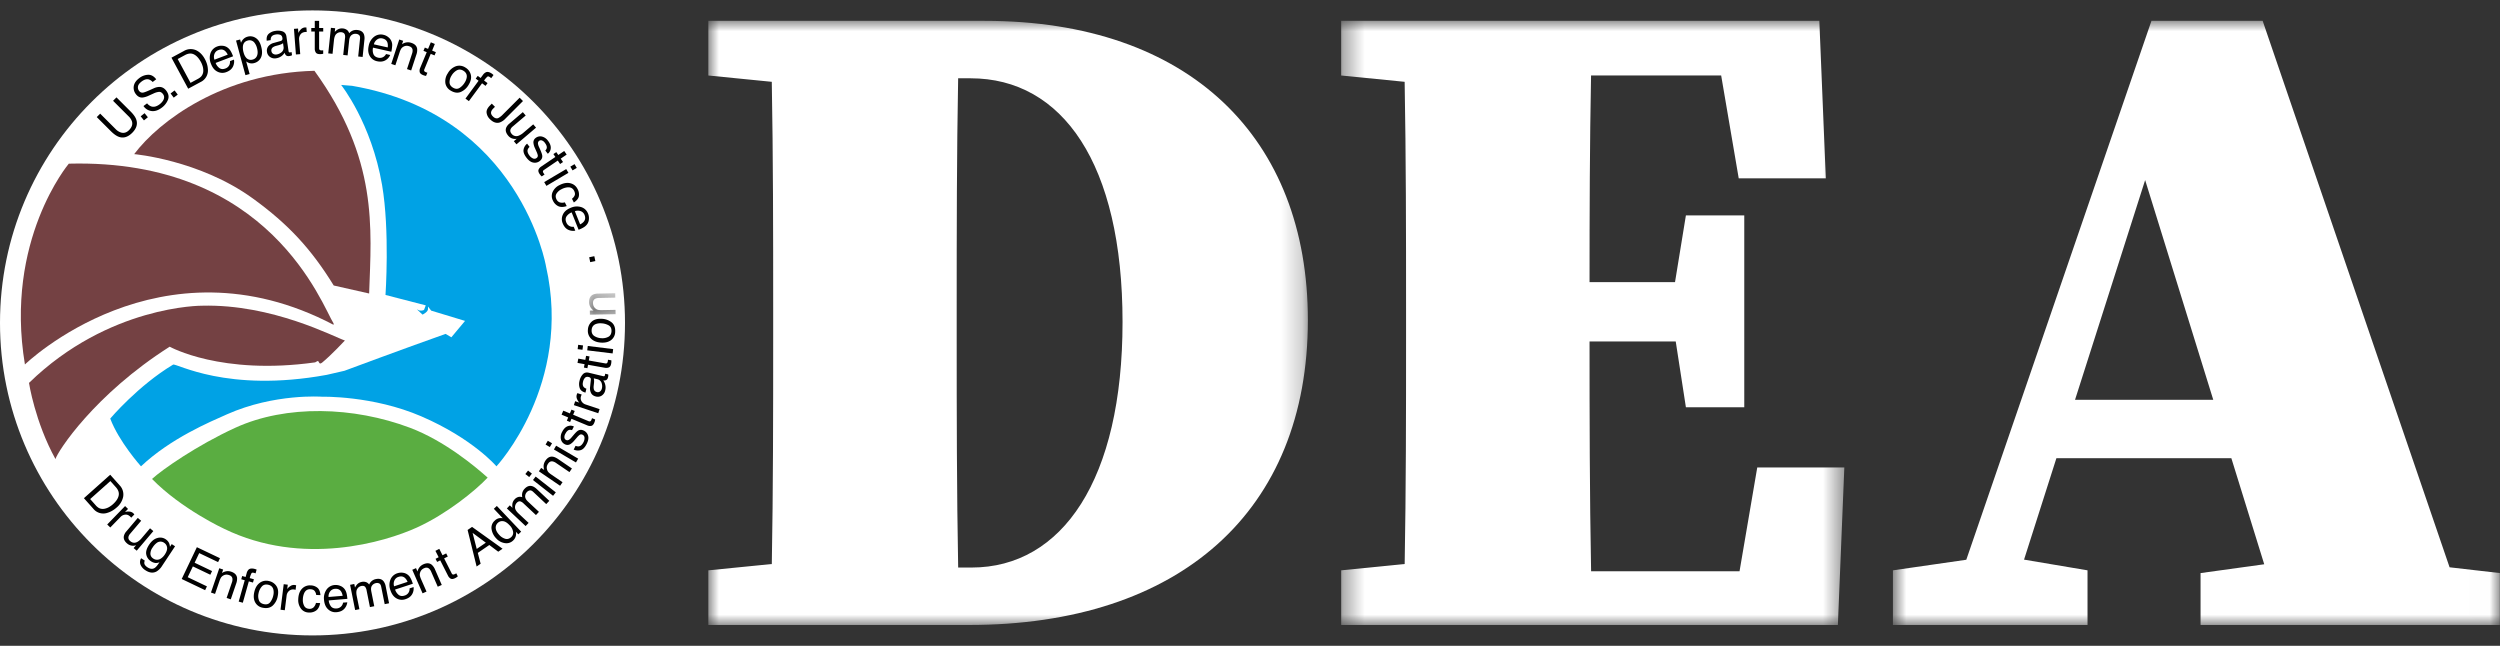 <svg width="120" height="31" xmlns="http://www.w3.org/2000/svg" xmlns:xlink="http://www.w3.org/1999/xlink"><rect width="100%" height="100%" fill="#333333" stroke="none"/><defs><path id="a" d="M.276.673H1.55v1.03H.276z"/><path id="c" d="M0 0h28.778v29H0z"/><path id="e" d="M.377 0h24.15v29H.378z"/><path id="g" d="M.86 0h29.134v29H.86z"/></defs><g fill="none" fill-rule="evenodd"><g transform="translate(-1)"><circle fill="#FFF" cx="16" cy="15.5" r="15"/><path d="M5.329 13.242C6.405 7.18 12.192 3.137 18.256 4.214c6.062 1.076 10.104 6.863 9.028 12.925-1.076 6.064-6.863 10.106-12.927 9.03-6.062-1.076-10.104-6.865-9.028-12.927" fill="#FFF"/><path d="M5.81 5.456l.74.74a.615.615 0 00.265.167c.136.038.262 0 .377-.115.138-.139.185-.28.141-.424a.628.628 0 00-.166-.246l-.74-.74.164-.164.672.672c.148.147.241.28.28.4.072.217.006.427-.197.63-.202.202-.412.268-.63.196-.119-.04-.252-.133-.399-.28l-.672-.672.164-.164zm2.25-.496a.475.475 0 00.193.146c.126.044.263.011.411-.102a.666.666 0 00.157-.167c.075-.117.076-.225.001-.323-.056-.073-.118-.108-.186-.105a.798.798 0 00-.272.081l-.208.094a.991.991 0 01-.313.098c-.125.007-.23-.045-.316-.157a.495.495 0 01-.106-.39c.023-.14.108-.267.257-.38a.736.736 0 01.428-.166c.148-.005.28.067.392.217l-.17.13a.427.427 0 00-.183-.122c-.106-.03-.224.004-.352.102-.102.08-.159.157-.17.237a.274.274 0 00.053.21c.051.065.113.093.191.082.05-.006.147-.043.293-.107l.214-.096a.686.686 0 01.27-.07c.13-.002.241.058.333.177.113.15.143.296.085.441a.882.882 0 01-.295.377c-.163.125-.323.18-.48.165a.554.554 0 01-.4-.242l.173-.13zm2.438-1.173a.616.616 0 00.152-.11.41.41 0 00.107-.254.715.715 0 00-.04-.276.93.93 0 00-.07-.165c-.1-.184-.211-.308-.338-.371-.127-.064-.27-.053-.43.033l-.35.189.617 1.144.352-.19zM9.23 2.769l.596-.321a.635.635 0 01.588-.036c.17.079.31.219.42.424.086.159.134.317.143.476a.614.614 0 01-.35.626l-.594.32-.803-1.49zm2.7-.145a.523.523 0 00-.131-.181c-.088-.073-.194-.086-.316-.039a.307.307 0 00-.187.18.388.388 0 00-.002.281l.636-.241zm-.242-.426a.461.461 0 01.231.083.536.536 0 01.155.174c.031.049.07.131.114.247l-.838.319a.53.53 0 00.189.251c.079.051.17.057.279.016a.327.327 0 00.202-.192.385.385 0 00.019-.162l.19-.073a.445.445 0 01.005.161.585.585 0 01-.047.164.473.473 0 01-.172.198.687.687 0 01-.152.077.51.51 0 01-.421-.019c-.14-.066-.245-.194-.316-.381a.716.716 0 01-.022-.509.529.529 0 01.326-.322.55.55 0 01.258-.032zm1.649.479c.04-.095.04-.22-.002-.376a.663.663 0 00-.108-.233.295.295 0 00-.34-.12c-.14.038-.215.133-.228.286a.833.833 0 00.035.293c.025.092.06.167.105.223a.295.295 0 00.336.107.293.293 0 00.202-.18zm-1.007-.73l.196-.052.043.158a.498.498 0 01.098-.161.442.442 0 01.22-.132.463.463 0 01.387.062c.123.077.209.212.26.404.073.26.054.463-.051.61a.493.493 0 01-.274.189.434.434 0 01-.242.003.56.56 0 01-.151-.082l.166.607-.201.055-.451-1.66zm1.784.639a.242.242 0 00.161.029.454.454 0 00.202-.081.282.282 0 00.132-.296l-.023-.165a.42.42 0 01-.091.054 1.094 1.094 0 01-.113.04l-.122.033a.49.49 0 00-.161.07.184.184 0 00-.071.185c.01.06.038.103.086.13zm.353-.617c.045-.013.075-.037.085-.072a.18.18 0 00.002-.082c-.01-.07-.042-.117-.096-.142a.424.424 0 00-.221-.017c-.106.016-.179.056-.215.12a.291.291 0 00-.028.15l-.192.029c-.017-.152.017-.264.102-.337a.599.599 0 01.314-.135.675.675 0 01.361.03c.097.043.153.122.17.238l.101.703c.004.022.01.038.021.05.012.01.03.015.058.01a.21.21 0 00.031-.005l.036-.01.021.152a.374.374 0 01-.138.04c-.071.01-.126-.007-.165-.052a.286.286 0 01-.052-.108.566.566 0 01-.409.267.386.386 0 01-.292-.064.344.344 0 01-.145-.242.339.339 0 01.068-.278.51.51 0 01.262-.155l.321-.09zm.643-.584l.196-.015.017.213a.481.481 0 01.106-.16.31.31 0 01.21-.106h.02l.048.001.016.218c-.012-.002-.023-.002-.034-.002a.41.41 0 00-.034.001c-.104.01-.182.048-.233.12a.366.366 0 00-.066.237l.055.707-.207.016-.094-1.23zm1-.385h.208v.345h.197v.169h-.197v.805c0 .043.015.072.044.087a.178.178 0 00.08.012h.032l.04-.004v.165a.43.43 0 01-.073.015.74.74 0 01-.084.004c-.097 0-.162-.025-.196-.074a.328.328 0 01-.052-.193v-.817h-.167v-.17h.167V1zm.774.335l.204.02-.018.175a.703.703 0 01.146-.118.406.406 0 01.239-.046.375.375 0 01.229.097c.03.03.056.075.079.13a.441.441 0 01.177-.128c.065-.025.136-.033.213-.025.165.017.27.088.318.214a.583.583 0 01.02.264l-.085.816-.213-.022.088-.852c.009-.082-.005-.14-.043-.175a.24.24 0 00-.145-.061.295.295 0 00-.217.059c-.064.048-.103.135-.116.262l-.075.714-.21-.022.085-.801a.41.41 0 00-.011-.185c-.026-.061-.081-.095-.167-.105a.305.305 0 00-.222.069c-.07.054-.113.159-.13.318l-.068.65-.206-.021.128-1.227zm2.726.941a.531.531 0 00-.01-.223c-.034-.11-.115-.179-.244-.208a.306.306 0 00-.254.05.393.393 0 00-.156.233l.663.148zm.032-.489a.474.474 0 01.181.427 1.57 1.57 0 01-.04.27l-.877-.197a.53.53 0 00.02.314c.037.086.112.142.224.167a.325.325 0 00.273-.049.359.359 0 00.107-.125l.2.045a.539.539 0 01-.214.247.485.485 0 01-.255.071.692.692 0 01-.168-.019.516.516 0 01-.342-.248c-.079-.132-.097-.296-.053-.493a.712.712 0 01.262-.435.523.523 0 01.45-.09.549.549 0 01.232.115zm.522.109l.187.062-.054.166a.486.486 0 01.446-.067c.167.054.26.149.28.285a.646.646 0 01-.04.288l-.247.752-.2-.066.242-.74a.427.427 0 00.026-.182c-.012-.084-.063-.142-.156-.172a.41.41 0 00-.12-.024.323.323 0 00-.174.05.303.303 0 00-.102.099.798.798 0 00-.073.172l-.202.614-.197-.065.384-1.172zm1.516.134l.192.08-.13.318.18.076-.064.155-.183-.074-.306.743c-.017.04-.014.072.006.097a.182.182 0 00.072.042.285.285 0 00.029.012l.039.01-.064.154a.54.54 0 01-.154-.043c-.088-.036-.14-.084-.152-.143a.338.338 0 01.024-.198l.314-.755-.157-.064.066-.157.155.064.133-.317zm1.381 2.189a.782.782 0 00.245-.256.632.632 0 00.1-.268c.01-.127-.045-.228-.166-.301-.107-.066-.21-.072-.309-.02a.68.68 0 00-.256.254.591.591 0 00-.097.325c.003.104.056.188.162.253.117.07.224.075.321.013m.537-.633c.038.148.004.309-.103.484a.809.809 0 01-.38.345c-.15.06-.31.038-.484-.067a.51.51 0 01-.253-.356.681.681 0 01.115-.472.74.74 0 01.391-.341.524.524 0 01.455.063.548.548 0 01.26.344m.735-.122c.08-.028.177-.001.288.08a.189.189 0 01.03.026l.037.03-.112.153a.49.49 0 00-.036-.031l-.021-.016c-.051-.038-.091-.048-.122-.03a1.006 1.006 0 00-.163.19l.167.123-.096.132-.167-.123-.632.856-.165-.121.63-.857-.137-.102.097-.132.138.102.115-.155a.37.37 0 01.149-.125M7.753 5.583l.187-.15.158.195-.188.151zm1.435-1.097l.192-.145.152.2-.193.146zM25.264 5.69a.697.697 0 01-.28.19c-.157.047-.314-.007-.47-.163a.514.514 0 01-.157-.303c-.015-.112.04-.23.164-.354l.085-.086.152.153-.085.085c-.065.065-.099.13-.103.19-.004.062.025.124.087.185.086.087.171.114.257.082a.849.849 0 00.232-.182l.797-.797.16.16-.839.84zm.97-.146l-.625.53a.348.348 0 00-.098.122c-.033.076-.017.151.045.225a.286.286 0 00.334.094.794.794 0 00.244-.153l.461-.393.135.158-.94.8-.126-.15.14-.116a.42.42 0 01-.412-.15c-.11-.133-.143-.26-.094-.384a.536.536 0 01.16-.2l.638-.544.138.161zm.186 1.508a.304.304 0 00-.093.139c-.02.082.01.176.09.28a.427.427 0 00.166.134.166.166 0 00.178-.024c.042-.031.059-.075.053-.13a.925.925 0 00-.064-.178l-.07-.158a.77.77 0 01-.073-.24.26.26 0 01.1-.25.356.356 0 01.304-.071.51.51 0 01.295.207c.115.149.154.29.119.423a.358.358 0 01-.131.196l-.12-.155a.23.23 0 00.07-.117c.013-.073-.016-.156-.09-.251a.298.298 0 00-.146-.117.139.139 0 00-.132.023c-.042.033-.06.08-.052.143a.516.516 0 00.044.14l.059.13c.063.144.098.246.102.307.008.096-.034.179-.124.248a.375.375 0 01-.302.073c-.116-.018-.225-.096-.33-.232-.114-.148-.161-.277-.142-.39a.471.471 0 01.17-.286l.12.156zm1.663.195l.117.173-.285.194.11.163-.14.095-.111-.165-.666.453c-.036.024-.051.052-.046.085a.167.167 0 00.034.073l.018.027a.547.547 0 00.026.03l-.136.093a.45.45 0 01-.054-.053c-.016-.02-.034-.042-.051-.066-.054-.081-.07-.15-.048-.205a.323.323 0 01.13-.151l.676-.458-.094-.14.14-.093.095.138.285-.193zm.495.631l.107.181-.202.12-.107-.18.202-.12zm-.4.237l.107.181-1.057.626-.107-.182 1.058-.625zm.607 1.307c-.021.108-.102.207-.24.297l-.091-.179a.384.384 0 00.13-.16c.026-.062.016-.137-.027-.223-.06-.118-.16-.173-.3-.166a.769.769 0 00-.301.09.58.58 0 00-.243.211c-.052.085-.052.177-.001.277a.27.27 0 00.162.147.43.43 0 00.238-.004l.09.18c-.155.053-.288.055-.397.008a.538.538 0 01-.261-.265.474.474 0 01-.016-.424.674.674 0 01.329-.327c.194-.098.367-.127.523-.087.155.04.269.131.343.276a.537.537 0 01.062.35m.061 1.347a.532.532 0 00.178-.134c.072-.09.084-.195.034-.318a.31.31 0 00-.183-.182.395.395 0 00-.282.003l.253.63zm.422-.25a.469.469 0 01-.079.234.552.552 0 01-.17.157 1.431 1.431 0 01-.246.117l-.334-.833a.529.529 0 00-.247.194c-.05.08-.055.173-.012.279a.326.326 0 00.358.216l.076.188a.553.553 0 01-.326-.037.472.472 0 01-.2-.168.716.716 0 01-.08-.15.51.51 0 01.012-.421c.064-.14.189-.248.377-.322a.712.712 0 01.508-.031c.153.053.262.16.326.32a.564.564 0 01.037.258zM5.594 24.254a.61.61 0 00.143.124c.08.045.17.06.27.044a.718.718 0 00.26-.103c.055-.035.103-.07.143-.106.159-.14.252-.277.284-.416.032-.138-.01-.274-.131-.41l-.265-.296-.97.864.266.299zm.696-1.467l.45.505a.635.635 0 01.17.565.914.914 0 01-.314.506c-.135.12-.277.203-.43.249a.614.614 0 01-.69-.196l-.448-.503 1.262-1.126zm.715 1.504l.14.138-.148.152a.468.468 0 01.19-.026c.088.001.16.031.219.088l.013.014.03.036-.152.157a.317.317 0 00-.021-.027l-.023-.025c-.075-.072-.156-.105-.243-.095a.35.35 0 00-.222.108l-.494.508-.148-.143.859-.885zm.771.706l-.53.625a.359.359 0 00-.077.136c-.02.08.006.151.081.215.107.09.222.103.344.038a.778.778 0 00.216-.191l.392-.462.158.134-.798.941-.149-.126.12-.138a.432.432 0 01-.153.027.435.435 0 01-.278-.109c-.132-.111-.183-.233-.155-.362a.521.521 0 01.125-.226l.542-.64.162.138zm1.244 1.285a.306.306 0 00-.139-.226.296.296 0 00-.362.007.792.792 0 00-.193.216.507.507 0 00-.106.312c.007.09.05.163.13.215a.32.32 0 00.371.005.65.65 0 00.19-.194c.085-.128.121-.239.11-.335m.101-.199a.601.601 0 01.035.163l.086-.129.16.105-.62.936a.808.808 0 01-.264.27c-.163.092-.345.073-.543-.058a.596.596 0 01-.229-.259.345.345 0 01.028-.316l.176.116a.232.232 0 00-.022.14c.014.063.062.123.146.178.132.087.25.098.351.032.061-.04.137-.13.23-.274a.4.4 0 01-.203.035.493.493 0 01-.218-.089.492.492 0 01-.213-.312c-.03-.134.015-.293.135-.475.114-.172.245-.279.393-.32a.462.462 0 01.4.057c.081.053.137.12.172.2m1.328.182l1.108.528-.089.188-.907-.433-.22.463.837.4-.084.176-.838-.4-.247.518.922.44-.086.183-1.124-.537zm1.075 1.01l.187.063-.057.166a.545.545 0 01.225-.086.502.502 0 01.222.025c.165.057.258.153.277.29a.657.657 0 01-.045.286l-.257.75-.199-.069.251-.736a.4.4 0 00.028-.183c-.01-.084-.06-.143-.153-.174a.396.396 0 00-.119-.025.313.313 0 00-.174.047.321.321 0 00-.105.098.882.882 0 00-.075.171l-.209.61-.196-.066.4-1.167zm1.411.062c.066-.055.165-.063.3-.026l.037.012.045.016-.05.182-.046-.015-.026-.008c-.062-.017-.103-.013-.123.016a.9.9 0 00-.085.235l.2.056-.046.157-.199-.056-.288 1.025-.198-.055.29-1.024-.167-.047.044-.157.166.046.051-.186a.373.373 0 01.095-.171m1.036 1.567a.794.794 0 00.146-.324.616.616 0 00.003-.286c-.033-.123-.117-.2-.255-.228-.123-.025-.223.003-.297.085a.683.683 0 00-.158.325.588.588 0 00.018.34c.037.096.117.157.237.183.133.028.236-.003.306-.095m.295-.776c.085.127.106.29.063.491a.798.798 0 01-.242.452c-.121.107-.28.14-.477.1a.509.509 0 01-.359-.252c-.074-.133-.09-.294-.05-.483.043-.203.127-.353.255-.452a.525.525 0 01.45-.094.558.558 0 01.36.238m.351-.087l.195.024-.026.212a.434.434 0 01.137-.135.298.298 0 01.246-.058l.046.01-.028.218a.202.202 0 00-.033-.009c-.01-.003-.02-.004-.033-.006a.299.299 0 00-.252.07.353.353 0 00-.112.22l-.088.704-.205-.025.153-1.225zm1.617.171c.085.07.133.188.146.354l-.203-.007a.37.37 0 00-.077-.193c-.042-.052-.11-.08-.208-.083-.132-.005-.228.056-.29.183a.79.79 0 00-.066.308.588.588 0 00.067.314c.05.086.13.13.241.136a.275.275 0 00.208-.072.444.444 0 00.113-.211l.201.007c-.029.162-.09.28-.186.353a.54.54 0 01-.357.1.472.472 0 01-.38-.19.677.677 0 01-.128-.447c.008-.217.066-.383.176-.5a.512.512 0 01.408-.166.533.533 0 01.335.114m1.212.387a.558.558 0 00-.075-.21c-.065-.095-.162-.137-.294-.126a.314.314 0 00-.228.122.394.394 0 00-.08.27l.677-.056zm-.114-.477a.469.469 0 01.199.144c.047.059.08.129.101.21.016.056.03.145.041.269l-.895.075a.542.542 0 00.113.294c.061.07.149.1.263.092a.327.327 0 00.312-.28l.203-.015a.554.554 0 01-.131.298.474.474 0 01-.221.144.72.72 0 01-.166.032.51.51 0 01-.4-.136c-.116-.102-.181-.254-.199-.455a.715.715 0 01.121-.494.525.525 0 01.402-.22.572.572 0 01.257.042zm.472-.051l.201-.04.034.172a.708.708 0 01.105-.156.414.414 0 01.215-.115.38.38 0 01.247.025.365.365 0 01.114.102.43.43 0 01.327-.264c.163-.033.285.005.367.11a.6.6 0 01.1.246l.16.806-.21.042-.169-.84c-.016-.08-.048-.132-.094-.154a.234.234 0 00-.156-.016.301.301 0 00-.19.121c-.047.065-.058.16-.032.285l.14.704-.207.041-.158-.79a.413.413 0 00-.065-.173c-.042-.05-.106-.067-.19-.05a.299.299 0 00-.19.131c-.053.072-.063.186-.032.342l.13.642-.205.04-.242-1.21zm2.758-.142a.523.523 0 00-.123-.186c-.084-.077-.189-.095-.314-.053a.31.31 0 00-.194.172.396.396 0 00-.015.28l.646-.213zm-.223-.437a.474.474 0 01.374.275c.03.05.064.134.103.252l-.853.28a.539.539 0 00.178.26c.076.055.17.064.277.028a.326.326 0 00.24-.344l.192-.063a.55.55 0 01-.057.322.487.487 0 01-.18.19.735.735 0 01-.155.07.517.517 0 01-.42-.036c-.137-.073-.237-.205-.299-.396a.704.704 0 01.001-.508.528.528 0 01.34-.308.58.58 0 01.26-.022zm.449-.142l.18-.08.07.162a.558.558 0 01.108-.217.518.518 0 01.18-.131c.162-.07.295-.061.399.026a.643.643 0 01.162.242l.317.726-.193.084-.312-.712a.409.409 0 00-.103-.154c-.065-.055-.141-.064-.23-.026a.415.415 0 00-.105.061.322.322 0 00-.097.154.32.32 0 00-.012.143.958.958 0 00.06.177l.26.591-.19.084-.494-1.13zm1.111-.91l.186-.096.155.308.176-.089.077.151-.176.088.363.72c.02.038.046.057.08.057a.176.176 0 00.076-.026l.03-.014.033-.022.075.147a.546.546 0 01-.132.088c-.087.043-.156.051-.21.023a.332.332 0 01-.132-.149l-.37-.729-.148.076-.076-.15.148-.076-.156-.308zm2.42-.391l-.635-.472.198.772.437-.3zm-.875-.611l.214-.147 1.464 1.048-.207.143-.429-.322-.552.379.136.52-.193.134-.433-1.755zm1.812.425c.102.026.197-.003.286-.087a.277.277 0 00.086-.252.576.576 0 00-.177-.32c-.106-.114-.21-.177-.306-.188a.3.3 0 00-.248.08.307.307 0 00-.102.261c.009.103.065.21.172.322a.612.612 0 00.289.184m-.3-.99a.535.535 0 01.175.002l-.428-.453.145-.136 1.167 1.233-.136.13-.118-.126a.444.444 0 01-.141.43.454.454 0 01-.378.118.687.687 0 01-.426-.23.804.804 0 01-.221-.436.446.446 0 01.149-.412.429.429 0 01.213-.12m.372-.467l.14-.149.129.12a.649.649 0 01-.005-.189.395.395 0 01.107-.218.37.37 0 01.216-.123.387.387 0 01.152.017.448.448 0 01.004-.219.436.436 0 01.109-.185c.113-.12.234-.162.362-.124.069.02.143.067.224.142l.598.562-.147.157-.625-.587c-.06-.056-.116-.079-.165-.07a.249.249 0 00-.137.078.3.3 0 00-.085.21c0 .08.046.164.139.251l.523.49-.143.154-.587-.55a.41.41 0 00-.155-.104c-.063-.017-.125.006-.183.07a.307.307 0 00-.08.218c0 .088.058.187.174.295l.478.447-.143.152-.9-.845zm1.252-1.365l.13-.166.967.758-.131.166-.966-.758zm-.365-.287l.13-.166.185.145-.13.166-.185-.145zm.649-.132l.11-.163.145.099a.58.58 0 01-.024-.242.52.52 0 01.084-.206c.099-.144.216-.208.352-.189.074.01.162.05.266.12l.653.446-.118.174-.643-.438a.425.425 0 00-.169-.076c-.085-.012-.154.021-.208.101a.4.4 0 00-.056.108.302.302 0 000 .181.3.3 0 00.065.127c.03.033.078.072.145.117l.534.365-.117.171-1.019-.695zm.722-1.047l.106-.182 1.059.623-.107.182-1.058-.623zm-.4-.236l.107-.182.203.12-.107.181-.203-.119zm1.439.061c.064.025.119.034.166.025.084-.017.155-.085.215-.202a.418.418 0 00.049-.208.166.166 0 00-.098-.149.13.13 0 00-.14.01.794.794 0 00-.133.132l-.114.131a.8.8 0 01-.184.171.263.263 0 01-.27.017.354.354 0 01-.194-.242.514.514 0 01.059-.356c.085-.168.196-.265.33-.289a.35.35 0 01.234.033l-.09.175a.244.244 0 00-.136-.013c-.07.02-.132.083-.186.19a.305.305 0 00-.043.183c.008.05.034.086.077.11.048.023.099.018.15-.015a.473.473 0 00.109-.1l.094-.11c.1-.12.177-.194.23-.225.085-.048.178-.046.278.005a.38.38 0 01.198.242c.033.112.009.244-.07.398-.083.165-.18.264-.29.295a.475.475 0 01-.331-.029l.09-.179zm-.671-1.495l.08-.193.318.131.077-.18.156.063-.076.182.743.31c.04.016.072.013.097-.007a.182.182 0 00.042-.07l.01-.03a.162.162 0 00.013-.039l.152.063a.702.702 0 01-.014.075.845.845 0 01-.028.08c-.037.088-.085.14-.144.152a.323.323 0 01-.198-.026l-.754-.314-.065.155-.156-.065.064-.154-.317-.133zm.59-.46l.062-.187.203.068a.451.451 0 01-.107-.16.306.306 0 01-.015-.235c0-.004.003-.009.006-.018l.02-.043.207.068-.016.031-.011.033a.29.29 0 00.019.26.349.349 0 00.194.153l.673.224-.065.197-1.17-.39zm1.257-.656a.248.248 0 00.087-.14.443.443 0 000-.217.286.286 0 00-.227-.233l-.163-.039c.01.028.015.064.017.105a.916.916 0 01-.005.119l-.014.126a.5.5 0 00.006.175c.021.072.07.116.146.134a.172.172 0 00.154-.03zm-.443-.556c.006-.048-.006-.083-.035-.106a.176.176 0 00-.075-.032c-.07-.017-.125-.004-.169.037a.39.39 0 00-.096.198c-.026.105-.014.187.032.245a.299.299 0 00.13.082l-.045.188c-.149-.039-.24-.112-.276-.218a.605.605 0 01-.01-.341.665.665 0 01.164-.325c.073-.074.168-.098.282-.07l.69.166a.108.108 0 00.054-.001c.015-.005.026-.022.032-.049l.006-.03a.443.443 0 00.003-.038l.15.036a.581.581 0 010 .076.59.59 0 01-.014.068c-.017.069-.052.113-.108.133a.281.281 0 01-.12.008.51.51 0 01.097.211.54.54 0 01-.002.268.387.387 0 01-.166.249.343.343 0 01-.279.045c-.111-.027-.19-.082-.233-.166a.507.507 0 01-.047-.301l.035-.333zm-.64-.813l.038-.206.338.06.035-.194.166.029-.035.195.793.14c.043.008.073-.002.093-.027a.203.203 0 00.026-.077.354.354 0 01.006-.032c0-.012.003-.026.003-.041l.162.029a.631.631 0 01-.009.158c-.017.096-.054.155-.108.18a.332.332 0 01-.199.018l-.803-.143-.03.165-.167-.03.03-.164-.338-.06zm.467-.603l.026-.21 1.218.15-.025.208-1.219-.148zm-.46-.057l.025-.209.234.03-.027.208-.233-.029zm1.482-1.147a.77.77 0 00-.343-.093.612.612 0 00-.282.04c-.117.053-.18.149-.186.29-.006.125.039.219.13.28a.689.689 0 00.347.104.6.6 0 00.332-.07c.09-.052.138-.14.145-.264.006-.136-.041-.232-.143-.287m-.812-.17c.11-.103.269-.15.475-.14a.8.8 0 01.484.169c.125.102.183.255.173.456a.505.505 0 01-.192.393c-.12.093-.276.135-.47.125-.206-.01-.368-.071-.486-.181a.522.522 0 01-.162-.43.55.55 0 01.178-.392" fill="#000"/><g transform="translate(29 13.402)"><mask id="b" fill="#fff"><use xlink:href="#a"/></mask><path d="M.315 1.703l-.004-.197.176-.003a.567.567 0 01-.159-.183.495.495 0 01-.052-.216C.273.929.332.809.453.744A.654.654 0 01.738.69L1.53.673l.004.21L.756.9a.413.413 0 00-.18.036C.5.974.462 1.043.464 1.139a.401.401 0 00.018.12.31.31 0 00.104.148.296.296 0 00.127.065.861.861 0 00.187.012l.645-.013.005.208-1.235.024z" fill="#000" mask="url(#b)"/></g><path fill="#000" d="M29.527 12.297l.05.235-.247.051-.049-.235z"/><path d="M16.093 3.398c3.063 4.239 2.736 7.516 2.626 10.69l-1.7-.384c-1.073-1.743-2.168-2.936-3.883-4.178C10.573 7.67 7.44 7.398 7.44 7.398c1.2-1.594 4.271-3.892 8.653-4" fill="#744143"/><path d="M17.013 15.527c-.543-.847-3.032-7.923-12.71-7.671 0 0-3.1 3.68-2.107 9.638 0 0 6.477-6.286 14.817-1.902v-.065z" fill="#744143"/><path d="M21.544 14.716v.106c.017.148-.263.28-.263.28l-.27-.255.123.057s.164.025.223-.037l.08-.209-1.933-.5s.212-3.076-.164-5.277c-.51-2.98-1.965-4.804-1.965-4.804l.523.042c8.075 1.388 9.31 8.662 9.31 8.662 1.286 5.667-2.378 9.603-2.378 9.603s-1.123-1.328-3.606-2.399c-2.328-1.005-4.77-.942-4.77-.942s-2.276-.169-4.556.843c-.813.362-2.701 1.15-4.13 2.498 0 0-1.061-1.184-1.476-2.293 0 0 1.333-1.578 3.016-2.589.143-.086 2.577 1.371 7.376.491l.852-.196s2.816-1.05 4.852-1.77l.278.163.656-.787-1.623-.492" fill="#00A2E5"/><path d="M3.663 22.034c.099-.36 1.865-3.095 5.482-5.393 0 0 2.466 1.386 6.98.753l.1-.055c.107-.066.056.214.238.065.45-.369 1.092-1.06 1.092-1.06-.495-.157-3.476-1.762-6.87-1.67 0 0-4.46-.024-8.293 3.705 0 0 .286 1.871 1.27 3.655" fill="#744143"/><path d="M24.407 22.925c-.588-.524-2.061-1.763-3.724-2.391-2.705-1.021-5.948-1.12-8.392 0-1.849.848-3.509 2.01-3.994 2.456 1.425 1.455 3.469 2.396 3.469 2.396 3.76 1.826 7.713.632 9.245-.065 1.422-.648 2.799-1.761 3.396-2.396" fill="#5AAD41"/></g><g transform="translate(34 1)"><mask id="d" fill="#fff"><use xlink:href="#c"/></mask><path d="M12.632 26.242h-.64c-.068-3.677-.071-7.375-.071-11.074v-1.38c0-3.72.003-7.41.07-11.03h.596c4.404 0 7.295 4.091 7.295 11.698 0 7.56-2.891 11.786-7.25 11.786M13.255 0H0v2.624l3.046.303c.065 3.62.067 7.253.067 10.861v1.424c0 3.663-.002 7.296-.066 10.861L0 26.376V29h12.499c10.142 0 16.279-5.47 16.279-14.634C28.778 5.648 23.128 0 13.255 0" fill="#FFF" mask="url(#d)"/></g><g transform="translate(64 1)"><mask id="f" fill="#fff"><use xlink:href="#e"/></mask><path d="M19.498 26.42h-7.125c-.07-3.661-.075-7.345-.075-11.03h4.137l.488 3.158h2.802V9.34h-2.802l-.522 3.202h-4.103c0-3.345.01-6.661.073-9.92h6.245l.843 4.939h4.18L23.328 0H.376v2.624l3.047.303c.065 3.619.068 7.254.068 10.86v1.425c0 3.663-.003 7.296-.067 10.86l-3.047.304V29h23.841l.31-7.561h-4.18l-.85 4.98z" fill="#FFF" mask="url(#f)"/></g><g transform="translate(90 1)"><mask id="h" fill="#fff"><use xlink:href="#g"/></mask><path d="M9.601 18.192l3.366-10.548 3.27 10.548H9.6zM27.58 26.23L18.607 0H13.27L4.382 25.868l-3.522.508V29h9.341v-2.624l-3.047-.514 1.553-4.868h8.398l1.578 5.091-3.056.423V29h14.367v-2.492l-2.415-.278z" fill="#FFF" mask="url(#h)"/></g></g></svg>